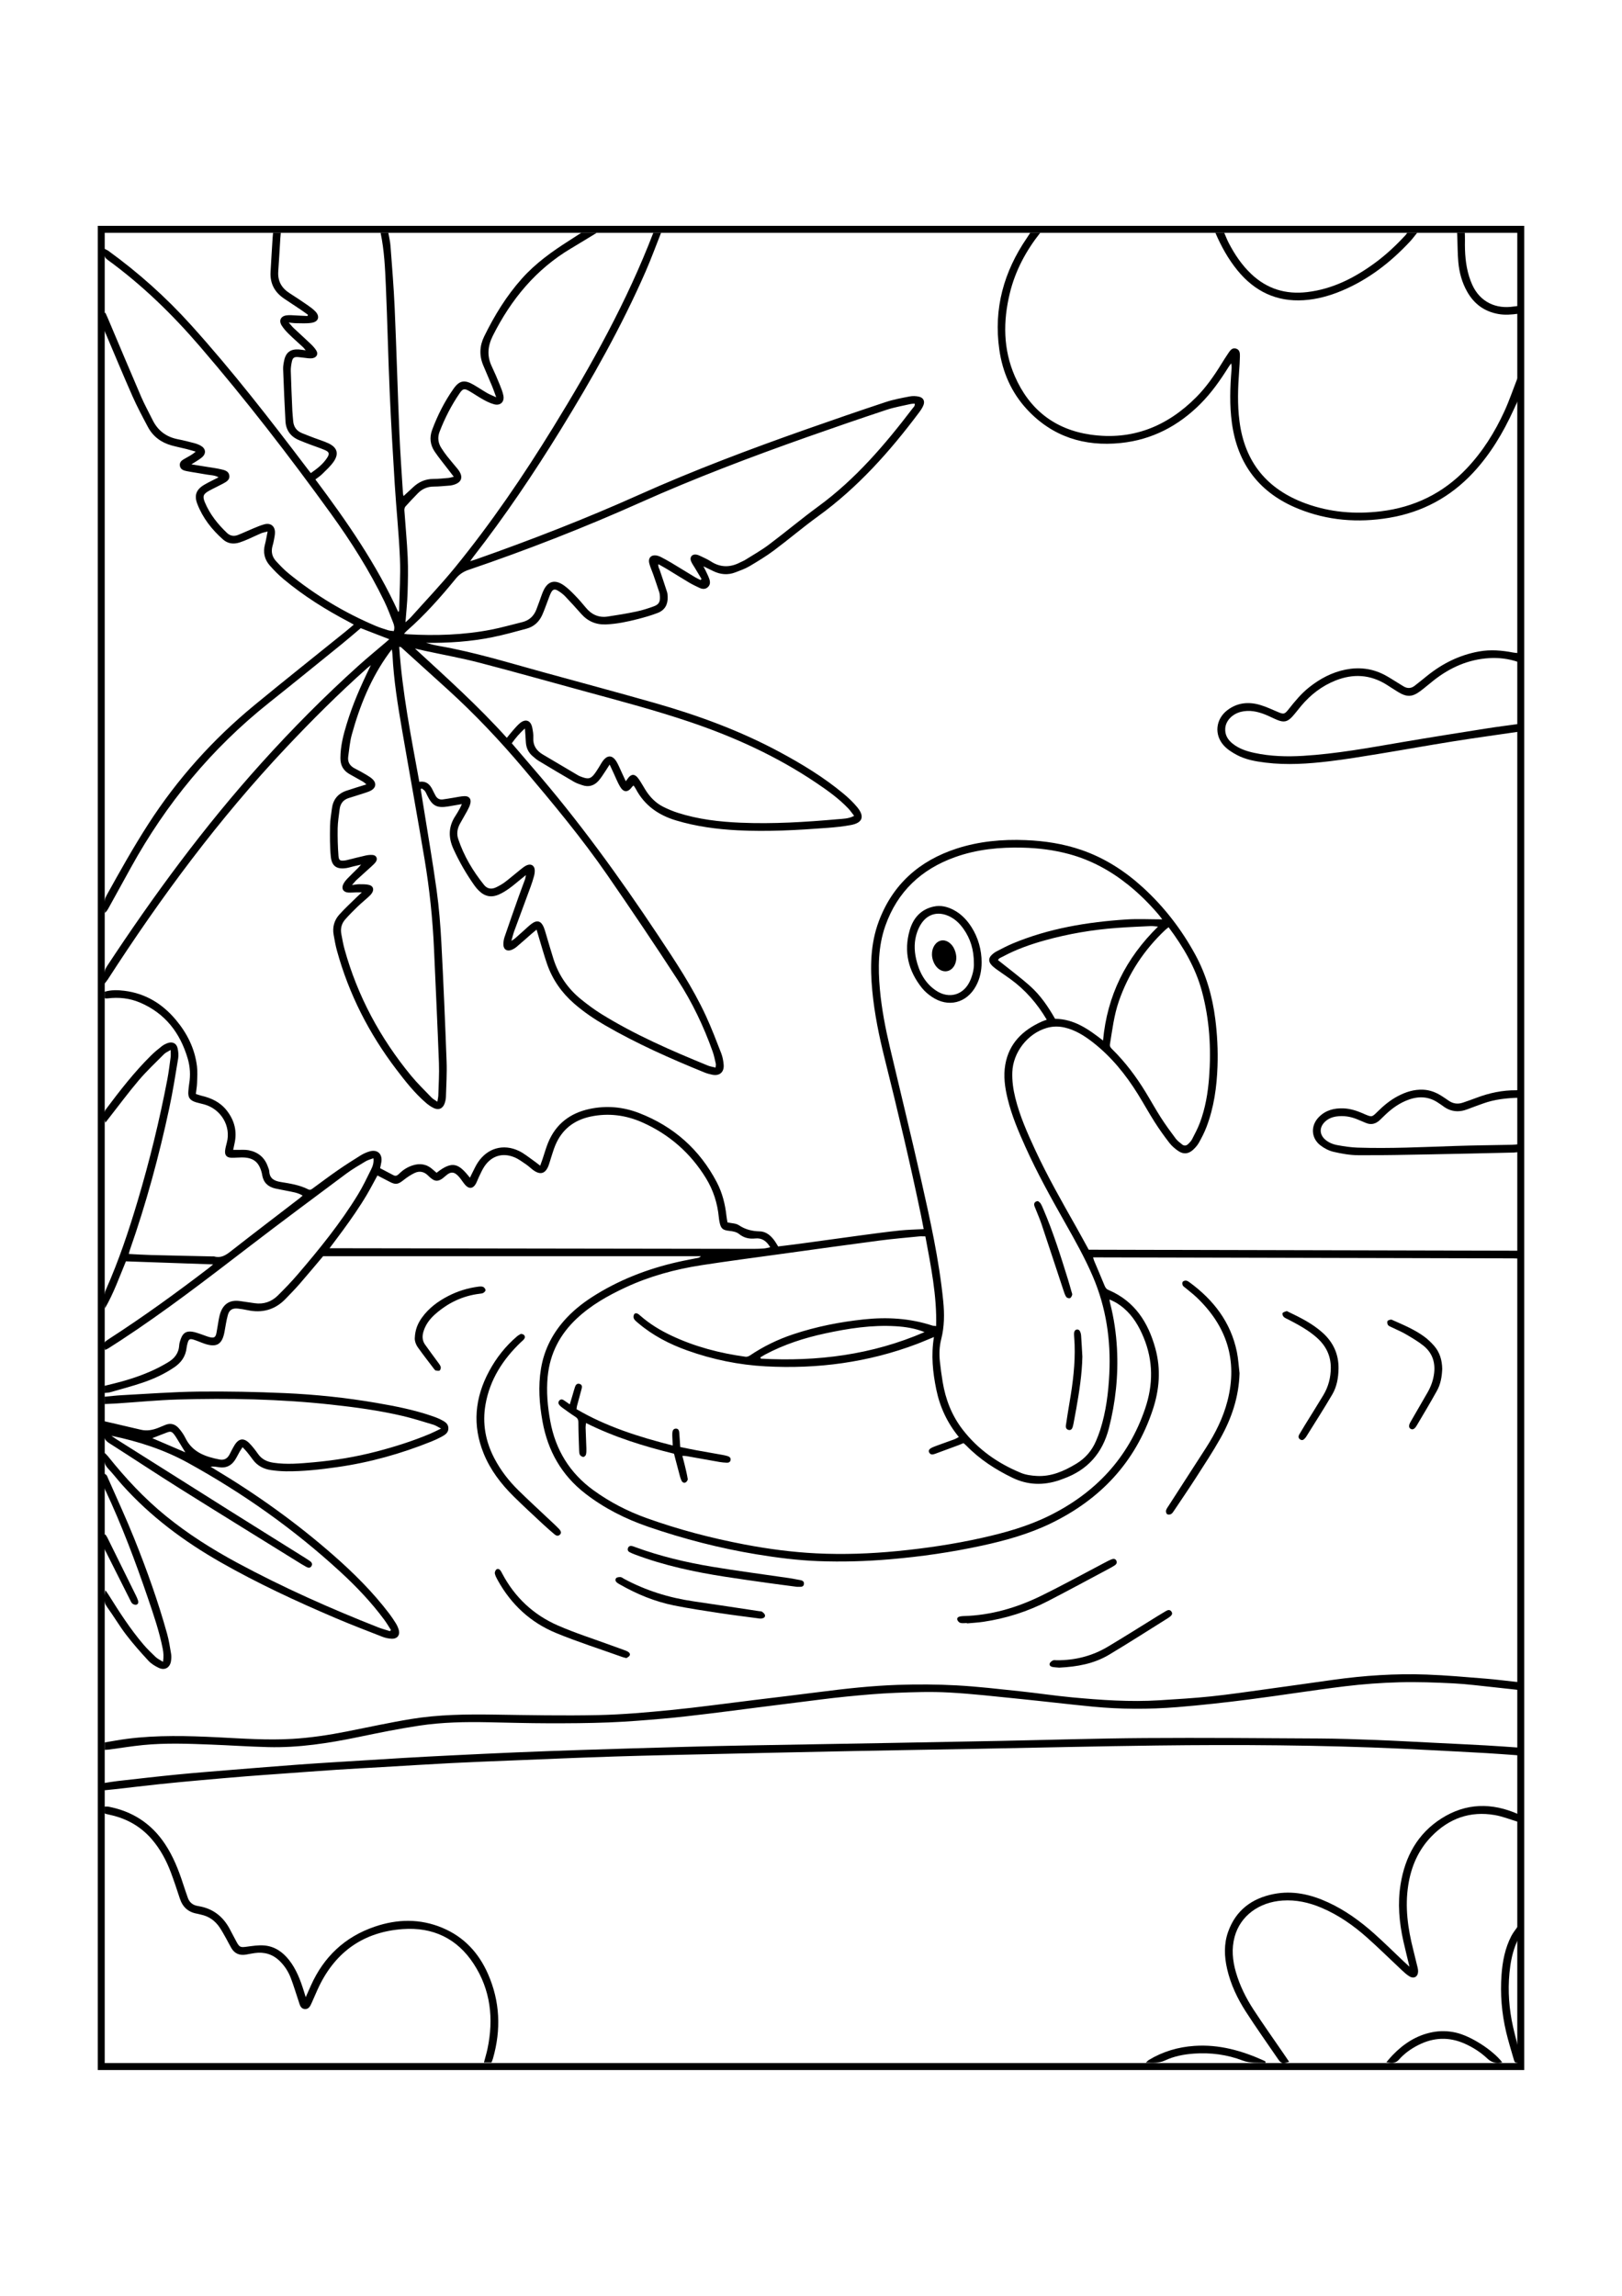 <?xml version="1.0" encoding="utf-8"?>
<!-- Generator: Adobe Illustrator 27.5.0, SVG Export Plug-In . SVG Version: 6.00 Build 0)  -->
<svg xmlns="http://www.w3.org/2000/svg" xmlns:xlink="http://www.w3.org/1999/xlink" viewBox="0 0 612 792" width="595" height="842" preserveAspectRatio="xMidYMid meet" data-scaled="true">
<g>
	<g>
		<path d="M40.531,60.929c12.981,9.43,24.407,20.531,34.854,32.675c17.465,20.302,33.821,41.474,49.498,63.176
			c7.558,10.462,14.454,21.345,20.099,32.974c1.274,2.623,2.286,5.375,3.36,8.092c0.377,0.953,0.637,1.972,0.223,3.194
			c-0.711-0.1-1.408-0.108-2.046-0.306c-1.591-0.494-3.193-0.985-4.725-1.634c-11.94-5.055-22.939-11.691-32.981-19.889
			c-1.665-1.359-3.156-2.948-4.623-4.527c-1.531-1.648-1.991-3.625-1.35-5.824c0.195-0.668,0.368-1.346,0.488-2.03
			c0.18-1.027,0.443-2.066,0.423-3.096c-0.046-2.331-1.651-3.576-3.926-2.996c-1.469,0.375-2.88,1.001-4.29,1.581
			c-1.928,0.793-3.811,1.697-5.751,2.46c-1.467,0.577-2.912,0.387-4.086-0.726c-3.52-3.337-6.517-7.081-8.397-11.592
			c-0.97-2.326-0.596-3.161,1.666-4.401c1.708-0.936,3.49-1.737,5.203-2.664c1.231-0.666,2.608-1.413,2.352-3.09
			c-0.255-1.668-1.819-2.003-3.162-2.313c-1.759-0.405-3.559-0.634-5.343-0.927c-1.844-0.303-3.69-0.594-5.797-0.932
			c1.55-1.012,2.863-1.693,3.961-2.626c1.72-1.459,1.497-3.32-0.456-4.423c-0.776-0.439-1.65-0.749-2.516-0.977
			c-2.016-0.531-4.041-1.043-6.085-1.442c-4.414-0.86-7.597-3.271-9.571-7.31c-1.407-2.877-2.982-5.68-4.248-8.616
			c-4.244-9.844-8.382-19.734-12.563-29.605c-0.308-0.727-0.642-1.442-0.964-2.163c-0.146,0.039-0.292,0.078-0.438,0.118
			c0,2.128-0.006,4.257,0.01,6.385c0.001,0.192,0.142,0.385,0.223,0.576c3.461,8.135,6.842,16.305,10.417,24.39
			c1.743,3.942,3.784,7.759,5.807,11.57c1.93,3.636,5.026,5.908,8.971,6.997c1.875,0.517,3.789,0.893,5.676,1.367
			c1.145,0.288,2.274,0.642,3.41,0.966c-1.286,1.12-2.581,1.764-3.836,2.479c-1.084,0.618-2.343,1.209-2.164,2.759
			c0.18,1.55,1.499,1.909,2.736,2.145c2.457,0.469,4.942,0.794,7.4,1.26c1.42,0.269,2.948,0.175,4.481,1.041
			c-1.965,1.014-3.734,1.826-5.403,2.809c-3.027,1.783-3.876,3.972-2.612,7.241c2.05,5.302,5.477,9.673,9.708,13.41
			c1.82,1.607,4.007,1.843,6.281,1.103c1.121-0.365,2.218-0.816,3.3-1.287c1.594-0.695,3.152-1.473,4.753-2.152
			c0.657-0.278,1.385-0.388,2.478-0.681c-0.384,1.893-0.613,3.385-0.997,4.837c-0.795,3.007-0.186,5.717,1.827,8.003
			c1.605,1.824,3.336,3.57,5.198,5.127c7.567,6.328,15.888,11.525,24.606,16.108c0.588,0.309,1.162,0.648,1.882,1.051
			c-1.141,0.96-2.084,1.782-3.057,2.567c-11.496,9.278-23.074,18.458-34.478,27.849c-15.66,12.896-29.063,27.841-40.062,44.918
			c-5.625,8.733-10.687,17.79-15.721,26.868c-1.219,2.197-0.797,4.314-0.586,6.563c0.597-0.558,1.001-1.168,1.354-1.807
			c2.832-5.12,5.653-10.246,8.479-15.369c13.288-24.094,30.477-44.91,52.04-62.073c9.215-7.335,18.352-14.767,27.506-22.179
			c2.431-1.968,4.793-4.024,7.141-6c3.615,1.398,7.127,2.757,10.778,4.169c-0.486,0.43-0.84,0.755-1.206,1.067
			c-3.496,2.989-7.062,5.901-10.478,8.978c-12.857,11.58-25.025,23.861-36.605,36.71c-21.557,23.92-40.572,49.782-58.269,76.646
			c-1.33,2.019-1.058,3.983-0.864,6.531c0.584-0.763,0.93-1.155,1.21-1.59c20.028-31.038,41.958-60.616,67.346-87.526
			c9.714-10.296,19.722-20.299,30.3-29.717c0.517-0.46,1.072-0.879,1.609-1.318c-4.202,8.657-6.811,14.727-9.098,22.136
			c-1.295,4.197-2.377,8.439-2.393,12.891c-0.009,2.698,1.054,4.708,3.383,6.041c1.692,0.968,3.41,1.889,5.098,2.863
			c0.433,0.25,0.797,0.621,1.342,1.055c-2.734,0.859-5.203,1.578-7.632,2.411c-3.21,1.102-4.998,3.409-5.406,6.772
			c-0.26,2.144-0.664,4.289-0.691,6.437c-0.049,3.891-0.105,7.81,0.292,11.672c0.376,3.654,2.352,4.847,5.998,4.246
			c0.888-0.147,1.753-0.433,2.632-0.644c0.799-0.192,1.601-0.368,2.792-0.641c-0.573,0.635-0.865,0.989-1.188,1.311
			c-1.332,1.329-2.7,2.623-3.999,3.983c-0.572,0.599-1.111,1.273-1.488,2.005c-0.875,1.699-0.083,3.11,1.812,3.241
			c1.037,0.072,2.088-0.05,3.133-0.073c0.567-0.013,1.135-0.002,2.012-0.002c-0.805,0.751-1.37,1.251-1.905,1.781
			c-2.227,2.203-4.552,4.319-6.634,6.652c-1.895,2.122-2.604,4.747-2.096,7.598c0.354,1.985,0.703,3.981,1.235,5.922
			c4.515,16.464,12.155,31.377,22.482,44.934c3.38,4.437,6.832,8.824,11.079,12.49c0.887,0.766,1.876,1.471,2.926,1.979
			c1.89,0.914,3.478,0.213,4.154-1.748c0.269-0.781,0.459-1.626,0.484-2.448c0.132-4.456,0.416-8.921,0.252-13.368
			c-0.551-14.905-1.18-29.808-1.967-44.702c-0.352-6.674-0.885-13.361-1.803-19.977c-1.522-10.963-3.422-21.874-5.163-32.807
			c-0.279-1.751-0.561-3.503-0.841-5.254c0.135-0.08,0.271-0.16,0.406-0.24c0.395,0.309,0.872,0.556,1.165,0.942
			c0.373,0.492,0.607,1.092,0.881,1.655c1.955,4.006,3.652,4.898,7.987,4.176c1.629-0.271,3.255-0.557,5.099-0.874
			c-0.326,0.694-0.529,1.201-0.794,1.674c-0.51,0.911-1.012,1.832-1.593,2.699c-2.691,4.015-2.789,8.157-0.818,12.499
			c2.226,4.903,4.904,9.535,8.016,13.92c0.442,0.622,0.951,1.206,1.488,1.749c2.301,2.333,4.811,2.861,7.808,1.504
			c1.322-0.599,2.581-1.385,3.763-2.233c1.525-1.096,2.944-2.341,4.409-3.52c0.526-0.423,1.054-0.842,1.899-1.516
			c-0.169,0.81-0.205,1.215-0.339,1.585c-0.807,2.224-1.663,4.431-2.453,6.661c-1.789,5.049-3.576,10.099-5.299,15.171
			c-0.307,0.904-0.435,1.916-0.413,2.873c0.039,1.691,1.256,2.535,2.859,1.997c0.772-0.259,1.523-0.718,2.152-1.244
			c1.923-1.609,3.779-3.297,5.668-4.947c0.541-0.473,1.107-0.918,1.842-1.524c0.393,1.338,0.678,2.337,0.98,3.33
			c0.974,3.195,1.863,6.42,2.952,9.576c2.045,5.925,5.527,10.899,10.257,15.013c3.591,3.123,7.508,5.781,11.613,8.159
			c12.012,6.958,24.668,12.566,37.503,17.79c0.959,0.391,1.979,0.669,2.996,0.875c2.737,0.554,4.525-0.991,4.28-3.798
			c-0.126-1.444-0.387-2.931-0.909-4.274c-1.839-4.733-3.649-9.49-5.774-14.097c-5.006-10.854-11.632-20.757-18.232-30.684
			c-14.561-21.898-29.958-43.161-47.2-63.048c-2.599-2.997-5.164-6.024-7.828-9.136c1.405-1.912,2.841-3.727,4.958-5.576
			c0.137,1.983,0.269,3.497,0.34,5.015c0.102,2.208,0.928,4.053,2.635,5.475c0.695,0.579,1.369,1.207,2.138,1.671
			c4.471,2.692,8.953,5.367,13.467,7.986c0.95,0.551,2.039,0.878,3.087,1.245c2.376,0.831,4.445,0.172,6.066-1.619
			c1.064-1.176,1.873-2.585,2.78-3.902c0.448-0.65,0.857-1.326,1.458-2.261c0.626,1.355,1.087,2.361,1.555,3.363
			c0.766,1.639,1.422,3.342,2.332,4.897c1.392,2.38,2.993,2.354,4.633,0.078c0.106-0.148,0.286-0.242,0.518-0.432
			c0.305,0.467,0.599,0.844,0.818,1.261c3.282,6.238,8.55,9.912,15.179,11.903c7.584,2.278,15.369,3.322,23.235,3.726
			c11.296,0.58,22.574-0.055,33.837-0.909c2.98-0.226,5.972-0.527,8.906-1.074c4.43-0.825,5.291-3.228,2.396-6.732
			c-1.543-1.867-3.337-3.567-5.203-5.119c-7.422-6.174-15.635-11.161-24.115-15.721c-14.898-8.011-30.687-13.794-46.904-18.424
			c-14.169-4.046-28.41-7.841-42.617-11.755c-12.932-3.562-25.766-7.515-39.015-9.816c-0.821-0.143-1.637-0.325-2.447-0.52
			c-0.793-0.19-1.576-0.419-2.363-0.631c8.428,0.063,16.763-0.462,24.983-2.13c4.353-0.883,8.648-2.073,12.94-3.236
			c2.781-0.754,4.754-2.597,5.915-5.218c0.788-1.778,1.413-3.629,2.117-5.445c0.377-0.973,0.699-1.975,1.169-2.901
			c0.63-1.241,1.352-1.5,2.541-0.799c1.009,0.594,1.983,1.323,2.793,2.164c2.078,2.157,4.077,4.392,6.068,6.631
			c2.527,2.841,5.619,4.144,9.458,3.969c4.066-0.185,8.002-1.014,11.908-2.021c2.552-0.658,5.107-1.381,7.557-2.341
			c2.608-1.022,3.798-3.154,3.683-5.967c-0.026-0.624-0.028-1.277-0.215-1.86c-0.889-2.779-1.839-5.538-2.766-8.305
			c-0.223-0.665-0.696-1.281-0.518-2.226c1.237,0.701,2.338,1.29,3.404,1.936c2.74,1.66,5.448,3.374,8.205,5.006
			c1.253,0.742,2.577,1.372,3.897,1.991c1.068,0.501,2.189,0.602,3.137-0.244c1.033-0.922,0.945-2.123,0.518-3.286
			c-0.358-0.976-0.834-1.909-1.273-2.854c-0.218-0.47-0.47-0.924-0.896-1.752c1.514,0.737,2.62,1.277,3.728,1.815
			c2.699,1.311,5.479,1.561,8.298,0.486c1.816-0.692,3.684-1.345,5.346-2.325c3.175-1.871,6.342-3.8,9.293-6
			c5.585-4.164,10.891-8.708,16.533-12.789c15.031-10.871,27.174-24.514,38.207-39.252c0.622-0.83,1.221-1.721,1.606-2.675
			c0.623-1.543,0-2.852-1.623-3.234c-1.119-0.263-2.376-0.325-3.5-0.107c-3.067,0.594-6.171,1.158-9.127,2.138
			c-9.963,3.304-19.89,6.722-29.791,10.209c-21.388,7.533-42.605,15.511-63.311,24.788c-20.132,9.02-40.672,17.005-61.475,24.329
			c-0.606,0.213-1.226,0.387-2.177,0.685c0.566-0.791,0.874-1.253,1.215-1.69c11.92-15.3,22.735-31.356,32.905-47.861
			c11.887-19.291,23.015-38.988,32.098-59.778c2.087-4.777,3.874-9.686,5.798-14.534c-0.976,0-1.952,0-2.928,0
			c-9.897,25.792-23.264,49.795-37.7,73.253c-11.331,18.413-23.477,36.262-37.15,53.02c-5.236,6.417-10.972,12.426-16.497,18.607
			c-0.586,0.656-1.279,1.216-2.159,2.042c0.293-3.903,0.676-7.408,0.789-10.922c0.145-4.523,0.251-9.062,0.052-13.579
			c-0.261-5.913-0.849-11.811-1.255-17.718c-0.034-0.489,0.106-1.13,0.415-1.478c1.478-1.667,3.036-3.263,4.577-4.872
			c1.672-1.745,3.682-2.631,6.142-2.628c1.876,0.002,3.752-0.222,5.628-0.347c0.209-0.014,0.419-0.018,0.625-0.051
			c3.775-0.606,5.55-2.785,2.642-6.329c-1.282-1.562-2.608-3.088-3.863-4.671c-0.777-0.98-1.49-2.016-2.172-3.066
			c-1.258-1.934-1.55-4.027-0.72-6.189c1.979-5.153,4.481-10.048,7.611-14.598c1.205-1.752,1.794-1.818,3.652-0.741
			c1.807,1.047,3.527,2.247,5.356,3.25c1.273,0.698,2.621,1.344,4.015,1.712c2.294,0.605,3.904-0.918,3.456-3.256
			c-0.273-1.42-0.829-2.801-1.38-4.15c-0.947-2.32-1.929-4.629-3.004-6.891c-1.881-3.957-1.553-7.679,0.413-11.592
			c6.883-13.697,16.257-25.091,29.587-32.978c3.223-1.907,6.407-3.883,9.608-5.827c-1.952,0-3.904,0-5.856,0
			c-1.509,0.975-3.011,1.961-4.528,2.924c-6.49,4.119-12.713,8.573-17.868,14.348c-5.844,6.547-10.377,13.952-14.221,21.808
			c-1.757,3.591-1.912,7.218-0.36,10.906c1.133,2.694,2.303,5.373,3.423,8.073c0.47,1.133,0.853,2.303,1.467,3.979
			c-1.452-0.669-2.465-1.047-3.39-1.58c-1.748-1.008-3.422-2.146-5.17-3.155c-3.37-1.945-5.314-1.636-7.522,1.496
			c-3.382,4.799-6.031,10.011-8.079,15.516c-1.068,2.872-0.759,5.679,0.933,8.193c1.551,2.304,3.342,4.447,5.03,6.659
			c0.665,0.871,1.337,1.736,2.195,2.85c-0.9,0.205-1.481,0.409-2.076,0.459c-1.874,0.159-3.752,0.354-5.629,0.362
			c-3.029,0.014-5.542,1.137-7.703,3.192c-1.149,1.093-2.329,2.153-3.542,3.271c-0.065-0.29-0.205-0.67-0.229-1.056
			c-0.462-7.51-1.026-15.017-1.338-22.534c-0.657-15.804-1.103-31.618-1.79-47.421c-0.339-7.792-0.993-15.571-1.571-23.351
			c-0.123-1.658-0.536-3.293-0.816-4.939c-0.976,0-1.952,0-2.928,0c1.413,6.642,1.7,13.407,1.994,20.149
			c0.58,13.299,0.863,26.612,1.442,39.911c0.507,11.626,1.186,23.245,1.912,34.86c0.582,9.318,1.569,18.615,1.958,27.939
			c0.27,6.462-0.169,12.953-0.298,19.431c-0.005,0.247-0.092,0.492-0.318,0.777c-8.221-18.064-19.434-34.199-31.283-50.029
			c0.932-0.73,1.819-1.299,2.55-2.025c1.477-1.466,3.061-2.882,4.255-4.564c2.186-3.078,1.468-5.499-1.948-7.073
			c-1.699-0.783-3.508-1.323-5.261-1.989c-1.559-0.593-3.119-1.184-4.661-1.819c-2.067-0.851-3.17-2.413-3.325-4.651
			c-0.087-1.251-0.254-2.498-0.309-3.75c-0.22-5.012-0.442-10.024-0.585-15.038c-0.033-1.169,0.156-2.366,0.398-3.517
			c0.308-1.466,0.868-1.849,2.364-1.734c1.317,0.101,2.624,0.335,3.94,0.458c0.547,0.051,1.125,0.048,1.657-0.071
			c1.45-0.325,2.055-1.573,1.272-2.852c-0.572-0.934-1.354-1.768-2.152-2.532c-2.114-2.024-4.299-3.974-6.432-5.979
			c-0.535-0.503-0.983-1.098-1.822-2.049c1.261,0.117,1.989,0.243,2.717,0.241c2.01-0.005,4.063,0.18,6.02-0.161
			c2.535-0.443,3.088-2.406,1.325-4.255c-0.903-0.947-2.001-1.729-3.085-2.479c-2.175-1.507-4.378-2.978-6.612-4.395
			c-3.031-1.923-4.576-4.569-4.323-8.217c0.289-4.168,0.52-8.34,0.782-12.509c0.044-0.695,0.119-1.387,0.179-2.08
			c-0.976,0-1.952,0-2.928,0c-0.053,0.625-0.118,1.25-0.157,1.876c-0.265,4.309-0.549,8.617-0.78,12.928
			c-0.234,4.356,1.585,7.68,5.195,10.069c2.207,1.461,4.411,2.927,6.608,4.404c0.78,0.524,1.535,1.087,2.302,1.632
			c-0.053,0.16-0.107,0.321-0.16,0.481c-1.418-0.073-2.836-0.164-4.255-0.215c-1.25-0.045-2.528-0.216-3.746-0.026
			c-2.147,0.335-2.894,2.01-1.722,3.849c0.741,1.162,1.692,2.217,2.679,3.187c1.739,1.709,3.583,3.31,5.37,4.972
			c0.306,0.285,0.542,0.645,0.979,1.175c-1.07-0.141-1.819-0.284-2.574-0.333c-3.129-0.202-4.895,1.1-5.537,4.145
			c-0.229,1.085-0.437,2.212-0.396,3.309c0.246,6.544,0.521,13.087,0.884,19.625c0.186,3.356,1.912,5.763,5.028,7.094
			c1.47,0.628,2.967,1.192,4.462,1.76c1.755,0.666,3.55,1.234,5.273,1.973c1.798,0.771,1.969,1.422,0.917,3.026
			c-1.549,2.363-3.734,4.048-6.115,5.711c-0.487-0.622-0.917-1.156-1.332-1.703c-14.064-18.553-28.322-36.951-43.943-54.241
			c-9.378-10.38-19.749-19.662-31.076-27.871c-0.409-0.296-0.898-0.482-1.528-0.814C39.284,58.516,38.976,59.799,40.531,60.929z
			 M180.889,212.96c13.518,3.512,26.958,7.325,40.437,10.989c13.01,3.537,26.042,7,38.827,11.309
			c16.889,5.692,32.99,13.024,47.81,23.011c4.279,2.883,8.48,5.877,12.065,9.628c0.79,0.827,1.434,1.794,2.253,2.832
			c-2.136,1.13-4.195,1.094-6.145,1.266c-12.219,1.083-24.462,1.841-36.734,1.318c-8.007-0.341-15.956-1.267-23.636-3.726
			c-1.845-0.591-3.655-1.35-5.393-2.208c-2.947-1.456-5.168-3.743-6.887-6.528c-0.804-1.304-1.546-2.65-2.412-3.911
			c-1.547-2.252-2.947-2.208-4.461,0.064c-0.112,0.169-0.244,0.324-0.503,0.666c-0.599-1.3-1.14-2.489-1.693-3.671
			c-0.56-1.197-1.051-2.435-1.715-3.572c-1.583-2.71-3.532-2.798-5.333-0.281c-0.525,0.734-0.937,1.548-1.426,2.309
			c-0.564,0.878-1.1,1.783-1.749,2.596c-1.29,1.619-2.197,1.851-4.21,1.174c-0.656-0.221-1.324-0.456-1.917-0.803
			c-4.441-2.602-8.869-5.227-13.292-7.859c-2.403-1.429-3.731-3.426-3.555-6.359c0.074-1.234-0.154-2.508-0.396-3.734
			c-0.549-2.782-2.553-3.492-4.702-1.663c-0.896,0.763-1.674,1.673-2.459,2.556c-0.78,0.878-1.503,1.807-2.436,2.938
			c-10.832-12.034-22.777-22.75-34.656-33.684c1.25,0.287,2.497,0.588,3.75,0.859C167.179,209.96,174.102,211.197,180.889,212.96z
			 M153.43,200.99c6.842-5.989,12.85-12.768,18.586-19.79c1.299-1.591,2.855-2.61,4.724-3.246
			c22.008-7.483,43.639-15.93,64.86-25.414c20.655-9.23,41.792-17.226,63.109-24.76c9.897-3.498,19.827-6.904,29.788-10.212
			c2.955-0.981,6.065-1.496,9.11-2.202c0.463-0.107,0.955-0.092,1.5-0.139c0.214,0.889-0.422,1.344-0.801,1.841
			c-10.425,13.673-21.524,26.678-35.536,36.926c-6.352,4.646-12.384,9.727-18.68,14.452c-2.83,2.124-5.947,3.867-8.95,5.757
			c-0.585,0.368-1.254,0.601-1.87,0.923c-3.762,1.96-7.43,1.987-11.065-0.38c-1.16-0.756-2.452-1.314-3.703-1.923
			c-0.559-0.272-1.15-0.541-1.755-0.641c-1.587-0.263-2.602,0.908-2.038,2.417c0.336,0.898,0.938,1.698,1.435,2.533
			c0.842,1.415,1.695,2.822,2.544,4.233c-0.115,0.136-0.23,0.272-0.345,0.408c-0.635-0.315-1.297-0.588-1.902-0.953
			c-3.041-1.833-6.06-3.704-9.104-5.531c-1.252-0.752-2.541-1.446-3.833-2.128c-0.487-0.258-1.016-0.477-1.552-0.596
			c-2.156-0.479-3.496,0.778-2.973,2.906c0.346,1.41,0.992,2.745,1.471,4.125c0.776,2.231,1.542,4.466,2.275,6.711
			c0.17,0.522,0.236,1.092,0.267,1.644c0.118,2.047-0.381,3.036-2.293,3.74c-2.147,0.791-4.349,1.493-6.585,1.964
			c-3.599,0.757-7.235,1.362-10.875,1.9c-3.394,0.501-6.106-0.794-8.26-3.442c-1.318-1.62-2.706-3.193-4.166-4.687
			c-1.261-1.29-2.564-2.586-4.03-3.62c-3.457-2.437-6.167-1.631-7.848,2.218c-0.556,1.272-0.971,2.606-1.453,3.911
			c-0.361,0.979-0.715,1.96-1.091,2.934c-0.971,2.514-2.721,4.149-5.375,4.791c-3.85,0.931-7.664,2.043-11.546,2.804
			c-10.522,2.062-21.16,2.375-31.839,1.766c-0.254-0.014-0.506-0.074-1.191-0.179C152.969,201.481,153.178,201.211,153.43,200.99z
			 M151.33,207.126c5.895,5.325,11.787,10.655,17.666,15.998c10.179,9.249,19.601,19.221,28.478,29.722
			c11.026,13.043,21.967,26.161,31.68,40.222c9.027,13.067,17.908,26.241,26.553,39.563c5.468,8.424,9.798,17.493,13.175,26.979
			c0.534,1.499,0.841,3.082,1.201,4.638c0.086,0.37-0.037,0.789-0.082,1.438c-1.071-0.27-2.031-0.395-2.896-0.749
			c-13.853-5.671-27.581-11.613-40.334-19.542c-2.595-1.613-5.06-3.465-7.445-5.381c-5.014-4.03-8.538-9.142-10.495-15.286
			c-1.013-3.181-1.92-6.397-2.882-9.595c-0.24-0.798-0.457-1.61-0.779-2.376c-1.006-2.396-2.507-2.849-4.571-1.33
			c-1.006,0.741-1.902,1.631-2.84,2.464c-1.147,1.018-2.278,2.053-3.431,3.063c-0.293,0.257-0.644,0.449-1.382,0.953
			c0.434-1.511,0.672-2.583,1.046-3.605c2.057-5.622,4.157-11.227,6.218-16.847c0.479-1.305,0.907-2.633,1.271-3.975
			c0.197-0.729,0.315-1.513,0.284-2.265c-0.07-1.68-1.332-2.52-2.904-1.882c-0.82,0.333-1.557,0.917-2.262,1.476
			c-2.018,1.603-3.962,3.302-6.012,4.862c-1.043,0.793-2.212,1.451-3.396,2.019c-1.676,0.804-3.312,0.641-4.53-0.873
			c-4.222-5.244-7.639-10.957-9.776-17.375c-0.651-1.955-0.339-3.872,0.617-5.661c0.886-1.658,1.891-3.251,2.775-4.91
			c0.486-0.914,0.98-1.87,1.204-2.867c0.378-1.681-0.499-2.761-2.224-2.706c-1.378,0.043-2.747,0.379-4.119,0.594
			c-1.372,0.214-2.738,0.477-4.116,0.647c-1.241,0.153-2.153-0.405-2.731-1.508c-0.323-0.617-0.665-1.225-0.957-1.857
			c-0.975-2.109-2.303-3.692-5.126-3.277c-3.087-16.934-6.432-33.705-7.583-50.938C150.98,207.038,151.211,207.02,151.33,207.126z
			 M151.716,238.406c2.799,16.26,5.769,32.49,8.488,48.763c1.872,11.204,3.053,22.499,3.555,33.856
			c0.634,14.341,1.32,28.68,1.859,43.024c0.151,4.03-0.123,8.076-0.234,12.114c-0.018,0.671-0.198,1.338-0.366,2.408
			c-0.927-0.659-1.667-1.032-2.209-1.596c-2.605-2.707-5.318-5.334-7.7-8.23c-11.652-14.163-20.197-29.991-25.109-47.709
			c-0.519-1.873-0.846-3.801-1.212-5.713c-0.389-2.036,0.07-3.925,1.422-5.472c1.463-1.675,3.042-3.254,4.64-4.804
			c1.299-1.26,2.713-2.402,4.051-3.623c0.511-0.466,1.03-0.956,1.412-1.525c0.913-1.358,0.527-2.704-1.031-3.106
			c-1.182-0.305-2.468-0.252-3.709-0.269c-0.74-0.01-1.481,0.155-2.764,0.305c0.825-0.92,1.274-1.509,1.811-2.003
			c1.845-1.699,3.733-3.352,5.579-5.049c0.61-0.561,1.26-1.134,1.688-1.827c0.685-1.111,0.08-2.33-1.219-2.456
			c-0.883-0.086-1.817,0.009-2.689,0.2c-2.24,0.491-4.457,1.082-6.684,1.627c-0.404,0.099-0.81,0.206-1.222,0.25
			c-1.74,0.186-2.233-0.002-2.365-1.768c-0.259-3.462-0.359-6.947-0.299-10.418c0.041-2.357,0.454-4.71,0.723-7.062
			c0.245-2.133,1.32-3.629,3.419-4.295c2.051-0.651,4.112-1.276,6.155-1.951c0.854-0.282,1.738-0.561,2.496-1.025
			c1.648-1.007,1.855-2.654,0.491-4.033c-0.673-0.681-1.525-1.209-2.357-1.703c-1.435-0.853-2.893-1.674-4.387-2.42
			c-1.906-0.951-2.865-2.406-2.558-4.543c0.394-2.75,0.607-5.559,1.339-8.22c3.029-11.008,7.273-21.491,14.054-30.8
			c0.24-0.33,0.49-0.653,1.059-1.411c0.126,0.968,0.22,1.434,0.242,1.903C148.537,219.447,150.085,228.935,151.716,238.406z"/>
		<path d="M413.414,434.397c-0.896-0.002-1.793,0-2.628,0c-1.601-2.912-3.083-5.671-4.623-8.398
			c-5.414-9.584-10.873-19.144-15.517-29.137c-2.995-6.444-5.891-12.932-7.591-19.874c-0.766-3.127-1.211-6.29-1.102-9.52
			c0.253-7.509,5.758-14.627,12.982-16.731c2.25-0.655,4.523-0.686,6.812-0.146c4.032,0.951,7.435,3.103,10.638,5.601
			c6.904,5.384,12.327,12.077,16.925,19.467c2.171,3.49,4.147,7.103,6.355,10.568c1.72,2.698,3.581,5.316,5.541,7.844
			c0.921,1.189,2.125,2.225,3.374,3.077c1.943,1.326,3.796,1.153,5.541-0.416c0.868-0.781,1.678-1.71,2.246-2.722
			c1.052-1.877,2.047-3.81,2.817-5.815c2.856-7.434,3.936-15.215,4.201-23.126c0.198-5.931-0.098-11.845-0.85-17.734
			c-1.087-8.507-3.392-16.634-7.514-24.2c-5.214-9.571-11.776-18.094-19.836-25.438c-6.82-6.214-14.459-11.121-23.227-14.127
			c-6.767-2.32-13.757-3.39-20.901-3.682c-8.919-0.365-17.697,0.439-26.193,3.21c-13.992,4.563-24.059,13.473-29.284,27.412
			c-3.181,8.486-3.298,17.327-2.458,26.209c0.815,8.618,2.557,17.083,4.651,25.467c4.928,19.73,9.641,39.508,13.773,59.421
			c0.345,1.664,0.649,3.337,0.972,5.011c-3.157,0.172-6.086,0.212-8.987,0.518c-4.844,0.512-9.674,1.164-14.503,1.811
			c-7.796,1.046-15.584,2.145-23.378,3.203c-2.681,0.364-5.369,0.674-8.047,1.009c-0.43-0.696-0.772-1.297-1.158-1.868
			c-1.388-2.05-3.258-3.752-5.714-3.816c-2.94-0.076-5.482-0.675-7.947-2.326c-1.121-0.751-2.77-0.713-4.298-1.06
			c-0.122-0.749-0.293-1.563-0.382-2.386c-0.485-4.472-1.564-8.783-3.658-12.78c-6.479-12.366-16.295-21.049-29.284-26.081
			c-6.035-2.338-12.315-2.909-18.681-1.56c-7.379,1.564-12.773,5.675-15.68,12.745c-0.818,1.99-1.383,4.084-2.073,6.127
			c-0.262,0.775-0.549,1.541-0.906,2.539c-0.96-0.731-1.696-1.338-2.479-1.879c-1.827-1.262-3.558-2.74-5.54-3.688
			c-5.913-2.827-11.932-1.067-15.529,4.392c-0.838,1.271-1.45,2.692-2.156,4.049c-0.274,0.526-0.52,1.066-0.806,1.658
			c-4.21-5.271-6.492-6.651-12.581-1.859c-0.459-0.39-0.945-0.775-1.398-1.194c-2.273-2.1-4.879-2.508-7.76-1.553
			c-1.886,0.625-3.514,1.667-4.921,3.062c-0.623,0.618-1.259,1.111-2.205,0.604c-1.644-0.882-3.302-1.738-5.038-2.648
			c0.17-0.819,0.385-1.622,0.497-2.439c0.41-2.982-1.53-4.733-4.431-3.905c-1.191,0.34-2.366,0.872-3.42,1.525
			c-2.9,1.795-5.775,3.637-8.579,5.578c-3.15,2.181-6.212,4.488-9.309,6.745c-0.562,0.409-1.06,0.896-1.867,0.485
			c-3.277-1.672-6.865-2.203-10.436-2.79c-2.311-0.38-4.13-1.255-4.27-3.995c-0.031-0.606-0.328-1.204-0.533-1.795
			c-1.206-3.482-3.715-5.499-7.256-6.186c-1.281-0.249-2.638-0.111-3.96-0.141c-0.588-0.013-1.177-0.002-1.867-0.002
			c0.198-0.932,0.331-1.611,0.486-2.285c1.075-4.663,0.012-8.822-2.915-12.561c-2.447-3.126-5.786-4.691-9.542-5.569
			c-0.706-0.165-1.389-0.434-2.117-0.666c0.18-1.552,0.419-2.86,0.463-4.175c0.07-2.082,0.212-4.192-0.035-6.247
			c-0.808-6.699-3.729-12.502-8.035-17.614c-5.083-6.034-11.43-9.901-19.366-10.882c-2.491-0.308-4.982-0.379-7.44,0.36
			c0,0.871,0,1.655,0,2.333c0.241,0.133,0.3,0.193,0.36,0.193c0.275,0.003,0.552,0.011,0.824-0.023
			c4.163-0.51,8.244-0.068,12.089,1.553c9.527,4.018,15.215,11.422,18.076,21.155c0.913,3.106,1.09,6.304,0.551,9.524
			c-0.149,0.892-0.222,1.798-0.305,2.7c-0.224,2.444,0.539,3.563,2.959,4.284c0.998,0.297,2.024,0.501,3.028,0.78
			c6.337,1.756,10.186,8.206,8.514,14.443c-0.252,0.94-0.501,1.891-0.625,2.853c-0.24,1.85,0.563,2.791,2.42,2.828
			c1.252,0.025,2.507-0.113,3.761-0.121c4.461-0.03,6.648,1.704,7.688,6.061c0.048,0.203,0.074,0.411,0.109,0.618
			c0.48,2.809,2.213,4.414,4.914,5.038c1.489,0.344,3.003,0.58,4.499,0.897c1.951,0.414,3.968,0.629,5.855,1.782
			c-0.504,0.429-0.9,0.795-1.326,1.123c-8.616,6.628-17.27,13.207-25.827,19.91c-1.895,1.484-3.695,2.624-6.183,1.933
			c-0.26-0.072-0.555-0.018-0.834-0.024c-7.666-0.17-15.332-0.32-22.997-0.52c-2.767-0.072-5.532-0.26-8.436-0.403
			c0.169-0.634,0.262-1.101,0.417-1.546c6.135-17.5,10.987-35.361,14.864-53.484c1.324-6.19,2.316-12.453,3.345-18.701
			c0.208-1.266,0.072-2.658-0.22-3.919c-0.423-1.826-1.955-2.547-3.712-1.909c-0.775,0.282-1.557,0.659-2.2,1.165
			c-1.422,1.118-2.833,2.268-4.116,3.539c-6.307,6.248-11.742,13.234-17.048,20.324c-0.861,1.15-0.906,3.151-0.133,4.954
			c0.462-0.591,0.88-1.127,1.3-1.662c3.74-4.77,7.342-9.657,11.267-14.27c2.971-3.492,6.331-6.655,9.573-9.91
			c0.579-0.581,1.424-0.899,2.468-1.534c0,1.219,0.085,1.981-0.015,2.719c-0.382,2.829-0.724,5.669-1.261,8.47
			c-2.949,15.394-6.677,30.601-11.144,45.624c-3.394,11.416-7.172,22.704-12.013,33.601c-1.05,2.363-0.533,4.671-0.379,7.066
			c3.324-5.725,5.489-11.926,7.922-17.744c11.043,0.385,21.797,0.76,32.919,1.148c-0.799,0.663-1.299,1.109-1.83,1.514
			c-12.185,9.307-24.595,18.298-37.482,26.616c-2.113,1.364-2.185,1.569-1.454,4.141c0.441-0.216,0.885-0.385,1.279-0.634
			c1.59-1.005,3.17-2.025,4.744-3.055c16.63-10.89,32.356-23.015,48.114-35.105c12.161-9.33,24.466-18.474,36.757-27.633
			c2.338-1.743,4.889-3.209,7.393-4.716c0.844-0.508,1.85-0.748,2.952-1.176c0.22,1.778-0.306,3.09-0.904,4.301
			c-1.57,3.18-3.101,6.4-4.948,9.42c-6.599,10.795-14.551,20.59-22.768,30.169c-2.356,2.746-4.878,5.36-7.453,7.904
			c-2.411,2.381-5.378,3.398-8.795,2.887c-1.858-0.277-3.715-0.559-5.576-0.811c-3.629-0.492-6.087,0.995-7.291,4.445
			c-0.296,0.85-0.485,1.744-0.649,2.631c-0.304,1.643-0.508,3.305-0.838,4.942c-0.332,1.645-0.845,2.009-2.475,1.635
			c-1.143-0.263-2.226-0.782-3.35-1.14c-1.122-0.357-2.244-0.799-3.399-0.951c-2.188-0.288-3.404,0.508-4.186,2.597
			c-0.315,0.842-0.608,1.736-0.664,2.622c-0.191,3.039-1.891,4.996-4.374,6.441c-1.082,0.63-2.166,1.261-3.282,1.828
			c-4.542,2.311-9.323,4.002-14.224,5.361c-2.064,0.572-4.154,1.05-6.279,1.583c0,0.917,0,1.712,0,2.686
			c0.834-0.1,1.531-0.091,2.172-0.276c4.14-1.19,8.314-2.289,12.388-3.676c4.153-1.414,8.134-3.266,11.788-5.753
			c2.621-1.783,4.271-4.147,4.616-7.353c0.059-0.551,0.203-1.096,0.344-1.634c0.415-1.59,0.824-1.878,2.346-1.403
			c1.391,0.435,2.723,1.057,4.106,1.522c4.547,1.528,6.637,0.254,7.507-4.504c0.388-2.121,0.689-4.269,1.265-6.34
			c0.547-1.968,1.775-2.64,3.821-2.413c1.174,0.13,2.348,0.318,3.502,0.571c5.627,1.235,10.487-0.1,14.501-4.283
			c1.785-1.86,3.597-3.7,5.288-5.643c3.059-3.516,6.036-7.104,8.829-10.404c47.684,0,95.105,0,142.527,0
			c-0.373,0.42-0.755,0.567-1.15,0.647c-1.841,0.373-3.69,0.705-5.528,1.091c-11.535,2.418-22.476,6.384-32.572,12.538
			c-4.122,2.513-7.984,5.369-11.309,8.89c-5.151,5.456-8.537,11.805-9.769,19.272c-1.106,6.702-0.608,13.341,0.593,19.959
			c1.994,10.991,7.135,20.138,16.025,27.053c7.224,5.619,15.29,9.672,23.908,12.629c13.319,4.57,26.916,8.096,40.817,10.378
			c7.7,1.264,15.442,2.26,23.246,2.558c9.061,0.346,18.108,0.08,27.152-0.691c11.672-0.995,23.233-2.666,34.676-5.15
			c8.929-1.938,17.711-4.393,25.965-8.392c18.615-9.018,31.817-22.942,38.425-42.769c2.55-7.65,3.17-15.381,1.007-23.24
			c-2.694-9.79-7.728-17.708-17.426-21.924c-0.064-0.028-0.119-0.077-0.185-0.098c-0.885-0.279-1.267-0.957-1.601-1.777
			c-1.26-3.094-2.59-6.16-3.883-9.241c-0.151-0.36-0.234-0.75-0.399-1.291c0.995,0,1.826-0.002,2.655,0
			c51.936,0.123,103.871,0.246,155.807,0.371c0.627,0.001,1.253,0.037,1.88,0.056c0-0.976,0-1.952,0-2.928
			c-0.419-0.007-0.837-0.02-1.255-0.021C518.819,434.643,466.116,434.52,413.414,434.397z M416.188,355.491
			c-5.534-4.332-10.935-8.128-18.1-8.206c-2.57-4.521-5.51-8.869-9.43-12.355c-3.836-3.41-7.978-6.476-12.089-9.776
			c0.255-0.753,1.126-0.966,1.817-1.34c5.048-2.727,10.425-4.615,15.935-6.143c8.878-2.462,17.922-3.993,27.105-4.672
			c4.234-0.313,8.479-0.49,12.721-0.69c0.794-0.037,1.596,0.107,2.785,0.198C424.77,324.476,417.751,338.486,416.188,355.491z
			 M440.93,312.75c5.597,7.489,10.166,15.26,12.561,24.13c2.881,10.67,3.545,21.553,2.713,32.543
			c-0.444,5.856-1.413,11.624-3.496,17.138c-0.807,2.138-1.9,4.174-2.948,6.211c-0.341,0.663-0.914,1.227-1.456,1.759
			c-0.68,0.668-1.515,0.767-2.272,0.162c-0.866-0.692-1.79-1.38-2.445-2.253c-1.921-2.56-3.815-5.149-5.542-7.841
			c-2.03-3.164-3.843-6.467-5.805-9.676c-3.575-5.847-7.66-11.304-12.558-16.123c-0.557-0.548-1.03-1.037-0.878-1.964
			c0.892-5.424,1.528-10.883,3.341-16.131c3.625-10.495,9.551-19.455,17.624-27.031C440.068,313.394,440.413,313.159,440.93,312.75z
			 M127.304,433.836c-0.82-0.001-1.64,0-2.966,0c1.856-2.48,3.475-4.599,5.044-6.754c1.599-2.196,3.188-4.402,4.706-6.654
			c1.479-2.194,2.924-4.416,4.272-6.692c1.378-2.327,2.62-4.735,4.057-7.354c1.569,0.813,2.992,1.527,4.395,2.281
			c2.432,1.307,3.31,1.158,5.468-0.552c1.29-1.023,2.69-1.968,4.173-2.671c1.782-0.846,3.544-0.524,4.992,0.92
			c2.501,2.493,3.823,2.798,6.709,0.165c1.979-1.805,3.398-1.566,5.15,0.508c0.763,0.903,1.382,1.926,2.146,2.828
			c1.467,1.73,3.069,1.564,4.131-0.419c0.426-0.795,0.71-1.665,1.108-2.476c0.642-1.311,1.214-2.674,2.01-3.887
			c2.697-4.106,6.927-5.441,11.473-3.522c1.577,0.666,2.989,1.748,4.422,2.72c0.919,0.623,1.705,1.438,2.608,2.09
			c2.7,1.948,4.608,1.363,5.802-1.778c0.37-0.974,0.614-1.995,0.941-2.986c0.502-1.518,0.946-3.062,1.555-4.537
			c2.481-6.006,7.037-9.563,13.319-10.895c6.758-1.432,13.338-0.568,19.594,2.218c10.142,4.517,18.156,11.556,23.966,21.037
			c2.772,4.524,4.346,9.469,4.843,14.755c0.059,0.622,0.164,1.243,0.288,1.856c0.502,2.477,1.237,2.991,3.805,3.265
			c1.202,0.128,2.596,0.398,3.486,1.119c1.888,1.532,3.873,1.972,6.214,1.727c2.47-0.259,4.215,0.967,5.604,3.311
			c-0.899,0.184-1.605,0.402-2.324,0.458c-1.319,0.104-2.645,0.155-3.967,0.154C231.985,433.999,179.644,433.917,127.304,433.836z
			 M424.024,456.456c3.478,2.974,5.716,6.794,7.446,10.96c3.699,8.906,3.675,17.88,0.59,26.945
			c-6.34,18.63-18.775,31.795-36.246,40.417c-8.038,3.967-16.615,6.37-25.324,8.317c-10.541,2.356-21.212,3.937-31.955,4.982
			c-10.138,0.987-20.309,1.362-30.488,0.86c-9.122-0.45-18.171-1.651-27.137-3.358c-12.591-2.397-24.968-5.643-37.038-9.981
			c-7.111-2.555-13.775-5.996-19.913-10.44c-8.967-6.491-14.339-15.226-16.329-26.065c-1.022-5.568-1.53-11.162-0.979-16.845
			c0.846-8.742,4.631-15.957,10.98-21.901c5.406-5.061,11.764-8.651,18.425-11.745c9.096-4.225,18.691-6.83,28.561-8.358
			c10.109-1.565,20.257-2.883,30.392-4.283c12.274-1.696,24.545-3.409,36.83-5.022c4.965-0.652,9.961-1.067,14.945-1.568
			c0.687-0.069,1.386-0.009,2.372-0.009c2.085,11.291,4.359,22.323,4.067,33.832c-0.66-0.08-1.073-0.065-1.441-0.185
			c-8.425-2.762-17.043-3.264-25.808-2.335c-9.097,0.964-18.024,2.729-26.703,5.623c-5.77,1.924-11.213,4.561-16.271,7.97
			c-0.47,0.317-1.153,0.576-1.687,0.503c-9.704-1.333-19.1-3.774-27.99-7.976c-4.24-2.004-8.22-4.417-11.749-7.532
			c-0.209-0.184-0.415-0.375-0.64-0.536c-0.571-0.409-1.29-0.554-1.671,0.044c-0.268,0.422-0.302,1.244-0.062,1.678
			c0.354,0.641,1.014,1.132,1.596,1.626c5.487,4.662,11.769,7.915,18.51,10.323c9.565,3.416,19.414,5.452,29.567,5.998
			c19.649,1.058,38.76-1.487,57.212-8.485c1.041-0.395,2.066-0.833,3.097-1.254c0.96-0.393,1.918-0.79,3.209-1.323
			c-1.138,6.832-0.448,13.354,0.886,19.824c1.356,6.579,4.119,12.531,8.505,17.889c-0.659,0.347-1.106,0.646-1.595,0.829
			c-1.955,0.729-3.925,1.419-5.887,2.131c-0.785,0.285-1.575,0.561-2.34,0.892c-1.3,0.563-1.768,1.202-1.401,1.933
			c0.551,1.097,1.471,0.845,2.351,0.524c2.94-1.073,5.875-2.161,8.808-3.251c0.582-0.217,1.151-0.471,1.811-0.743
			c0.366,0.315,0.751,0.599,1.08,0.937c5.024,5.158,10.961,9.012,17.403,12.127c5.748,2.779,11.658,2.954,17.669,0.921
			c0.527-0.178,1.046-0.383,1.57-0.572c9.099-3.281,14.735-9.641,17.138-19.003c2.532-9.864,3.597-19.855,3.061-30.026
			c-0.305-5.794-1.142-11.5-2.58-17.121c-0.1-0.391-0.15-0.795-0.269-1.44C420.756,454.009,422.46,455.119,424.024,456.456z
			 M348.839,465.469c-19.766,8.573-40.463,11.193-61.758,10.021c-0.067-0.157-0.134-0.314-0.201-0.471
			c0.614-0.368,1.213-0.763,1.843-1.099c7.119-3.793,14.712-6.242,22.57-7.938c8.806-1.902,17.667-3.28,26.721-2.724
			C341.69,463.483,345.31,464.049,348.839,465.469z M418.56,481.137c-0.349,7.188-1.23,14.298-3.425,21.186
			c-0.464,1.456-1.021,2.888-1.627,4.292c-1.565,3.627-4.039,6.48-7.433,8.522c-4.6,2.767-9.419,4.918-14.933,4.596
			c-1.987-0.116-4.076-0.39-5.895-1.138c-8.714-3.583-16.237-8.831-22.049-16.376c-4.099-5.321-6.424-11.366-7.517-17.925
			c-0.435-2.609-0.795-5.234-1.066-7.865c-0.286-2.783-0.182-5.545,0.518-8.299c1.197-4.711,1.235-9.494,0.758-14.324
			c-1.545-15.64-4.988-30.935-8.439-46.217c-3.727-16.502-7.774-32.932-11.648-49.401c-1.708-7.259-3.145-14.577-3.814-22.012
			c-0.729-8.103-0.683-16.189,2.063-23.979c4.541-12.883,13.553-21.337,26.301-25.896c8.241-2.948,16.812-3.786,25.508-3.574
			c5.938,0.145,11.803,0.874,17.546,2.433c8.261,2.243,15.612,6.254,22.264,11.589c4.145,3.325,7.899,7.055,11.353,11.09
			c0.44,0.514,0.836,1.067,1.514,1.938c-4.827,0-9.229-0.244-13.595,0.044c-14.721,0.971-29.174,3.35-42.895,9.082
			c-2.051,0.857-4.021,1.914-5.997,2.937c-0.671,0.348-1.313,0.811-1.854,1.339c-1.209,1.177-1.281,2.425-0.195,3.705
			c0.533,0.629,1.201,1.164,1.873,1.651c1.749,1.266,3.554,2.457,5.304,3.723c5.674,4.105,10.171,9.267,13.774,15.37
			c-0.66,0.245-1.253,0.429-1.816,0.68c-7.218,3.224-12.442,8.216-13.839,16.307c-0.744,4.307-0.135,8.61,0.894,12.845
			c1.537,6.328,4.065,12.285,6.729,18.194c4.415,9.793,9.625,19.169,14.907,28.509c3.772,6.671,7.532,13.347,10.548,20.41
			C417.367,456.268,419.174,468.5,418.56,481.137z"/>
		<path d="M538.241,594.651c-11.789-0.428-23.537,0.359-35.223,1.991c-8.407,1.174-16.809,2.379-25.219,3.53
			c-6.963,0.952-13.919,1.989-20.907,2.721c-6.439,0.675-12.911,1.047-19.375,1.457c-11.095,0.703-22.154-0.077-33.189-1.113
			c-6.512-0.611-12.987-1.604-19.493-2.288c-7.962-0.838-15.925-1.782-23.912-2.217c-7.367-0.401-14.775-0.436-22.15-0.188
			c-9.884,0.333-19.722,1.416-29.535,2.682c-8.352,1.078-16.716,2.063-25.075,3.084c-10.293,1.257-20.569,2.689-30.886,3.708
			c-9.215,0.91-18.467,1.734-27.717,1.927c-13.027,0.272-26.068,0.013-39.101-0.184c-10.538-0.159-21.063-0.034-31.474,1.682
			c-8.091,1.333-16.111,3.101-24.161,4.687c-6.765,1.332-13.563,2.368-20.46,2.783c-9.424,0.567-18.814-0.128-28.206-0.594
			c-11.43-0.568-22.844-0.878-34.23,0.577c-2.811,0.359-5.6,0.898-8.427,1.358c0,1.072,0,1.909,0,2.804
			c0.694-0.047,1.181-0.054,1.661-0.117c4.273-0.569,8.533-1.275,12.821-1.697c8.483-0.835,16.99-0.509,25.487-0.183
			c7.242,0.278,14.477,0.777,21.72,0.96c11.482,0.29,22.751-1.459,33.961-3.782c7.691-1.594,15.399-3.174,23.163-4.333
			c8.555-1.277,17.211-1.442,25.863-1.263c7.527,0.156,15.054,0.369,22.581,0.385c7.666,0.017,15.339-0.023,22.997-0.323
			c6.887-0.269,13.767-0.836,20.635-1.434c5.685-0.495,11.354-1.187,17.021-1.864c6.08-0.727,12.149-1.543,18.224-2.314
			c4.833-0.614,9.665-1.231,14.5-1.827c6.355-0.784,12.701-1.656,19.07-2.291c6.235-0.622,12.488-1.173,18.747-1.427
			c6.68-0.271,13.394-0.496,20.06-0.129c8.892,0.489,17.756,1.516,26.623,2.406c9.21,0.924,18.402,2.034,27.615,2.927
			c10.639,1.031,21.312,1.051,31.953,0.189c9.016-0.731,18.018-1.735,26.992-2.882c12.076-1.544,24.101-3.492,36.184-4.971
			c6.834-0.837,13.734-1.337,20.616-1.522c6.819-0.183,13.66,0.073,20.478,0.413c5.07,0.254,10.119,0.94,15.175,1.455
			c3.045,0.311,6.085,0.663,9.127,0.997c0-0.976,0-1.952,0-2.928c-4.079-0.444-8.15-0.983-12.239-1.311
			C553.112,595.598,545.682,594.921,538.241,594.651z"/>
		<path d="M541.484,620.409c-7.517-0.372-15.031-0.798-22.551-1.086c-7.034-0.27-14.073-0.512-21.11-0.553
			c-21.956-0.126-43.913-0.314-65.867-0.163c-18.12,0.124-36.237,0.704-54.357,1.064c-13.798,0.274-27.597,0.529-41.396,0.775
			c-18.329,0.327-36.658,0.624-54.987,0.958c-7.596,0.139-15.192,0.309-22.786,0.521c-12.68,0.353-25.359,0.73-38.038,1.138
			c-8.568,0.276-17.135,0.59-25.699,0.948c-8.285,0.346-16.568,0.754-24.85,1.161c-5.846,0.287-11.692,0.592-17.535,0.936
			c-8.485,0.498-16.968,1.031-25.451,1.564c-4.728,0.297-9.457,0.588-14.181,0.944c-8.196,0.617-16.389,1.263-24.581,1.931
			c-7.08,0.577-14.163,1.129-21.231,1.821c-7.482,0.732-14.95,1.604-22.421,2.441c-1.695,0.19-3.377,0.492-5.173,0.759
			c0.071,1.075,0.124,1.861,0.182,2.734c1.505-0.152,2.745-0.265,3.982-0.405c5.67-0.641,11.336-1.325,17.011-1.926
			c4.916-0.521,9.839-0.973,14.762-1.417c5.826-0.525,11.653-1.03,17.483-1.503c4.513-0.366,9.03-0.671,13.546-0.998
			c6.947-0.503,13.893-1.031,20.843-1.491c5.7-0.377,11.406-0.669,17.109-1.001c8.625-0.503,17.247-1.055,25.874-1.499
			c7.724-0.397,15.454-0.694,23.183-1.004c12.882-0.517,25.763-1.084,38.648-1.49c13.096-0.413,26.197-0.674,39.297-0.969
			c17.351-0.391,34.702-0.771,52.054-1.116c15.471-0.307,30.943-0.552,46.414-0.838c22.231-0.411,44.46-0.952,66.693-1.226
			c30.948-0.381,61.894-0.2,92.821,1.212c3.272,0.149,6.543,0.319,9.813,0.49c7.236,0.379,14.474,0.743,21.708,1.158
			c4.03,0.232,8.055,0.554,12.082,0.835c0-0.976,0-1.952,0-2.928c-3.959-0.268-7.916-0.574-11.877-0.793
			C554.429,621.033,547.956,620.729,541.484,620.409z"/>
		<path d="M572.477,105.841c-1.6,4.074-3.003,8.237-4.82,12.211c-3.638,7.96-8.261,15.322-14.319,21.699
			c-8.833,9.3-19.691,14.577-32.396,16.103c-9.683,1.163-19.177,0.379-28.373-2.995c-14.458-5.305-22.871-15.482-24.886-30.875
			c-0.839-6.405-0.603-12.785-0.131-19.183c0.128-1.735,0.229-3.475,0.275-5.214c0.034-1.266,0.05-2.659-1.472-3.122
			c-1.412-0.429-2.166,0.669-2.837,1.646c-0.946,1.377-1.832,2.795-2.71,4.216c-2.753,4.455-5.738,8.739-9.441,12.465
			c-11.038,11.104-24.254,16.401-39.923,14.132c-13.525-1.958-23.104-9.543-28.547-22.052c-4.418-10.155-4.464-20.7-1.872-31.328
			c2.064-8.463,6.082-15.956,11.464-22.756c-1.255,0-2.51,0-3.765,0c-0.414,0.637-0.814,1.284-1.243,1.91
			c-8.737,12.745-12.629,26.715-10.432,42.139c1.217,8.543,4.56,16.214,10.467,22.585c9.574,10.326,21.671,14.082,35.382,12.662
			c11.771-1.219,21.76-6.438,30.104-14.832c4.106-4.13,7.428-8.843,10.497-13.757c0.312-0.499,0.679-0.963,1.02-1.444
			c0.257,0.929,0.198,1.736,0.133,2.542c-0.535,6.606-0.75,13.199,0.142,19.807c2.114,15.671,10.416,26.558,25.066,32.489
			c11.055,4.475,22.519,5.374,34.237,3.419c12.514-2.088,23.114-7.756,31.764-17.051c6.478-6.961,11.268-15.007,15.204-23.604
			c0.566-1.236,1.14-2.468,1.711-3.702c0-2.789,0-5.577,0-8.366C572.674,105.671,572.519,105.734,572.477,105.841z"/>
		<path d="M558.07,208.717c-7.38,1.322-13.833,4.538-19.624,9.208c-1.573,1.268-3.135,2.549-4.738,3.778
			c-1.295,0.992-2.69,1.039-4.096,0.204c-0.778-0.462-1.536-0.955-2.311-1.423c-1.668-1.007-3.291-2.102-5.019-2.992
			c-4.624-2.382-9.512-2.949-14.607-1.925c-5.17,1.039-9.66,3.448-13.75,6.698c-2.972,2.363-5.355,5.266-7.694,8.222
			c-1.587,2.007-1.88,1.999-4.231,0.995c-2.169-0.927-4.326-1.936-6.58-2.598c-4.363-1.281-8.576-0.859-12.3,1.965
			c-4.451,3.376-5.095,9.293-1.316,13.397c1.331,1.444,3.111,2.571,4.864,3.508c3.356,1.793,7.09,2.437,10.825,2.898
			c8.079,0.996,16.15,0.445,24.181-0.521c6.142-0.739,12.255-1.747,18.362-2.746c9.469-1.548,18.912-3.259,28.387-4.771
			c8.103-1.292,16.235-2.401,24.354-3.591c0-0.976,0-1.952,0-2.928c-3.925,0.546-7.86,1.03-11.773,1.651
			c-10.708,1.698-21.42,3.379-32.106,5.207c-12.338,2.111-24.65,4.374-37.171,5.138c-6.206,0.378-12.39,0.206-18.492-1.119
			c-2.938-0.637-5.778-1.581-8.169-3.502c-1.832-1.472-2.944-3.316-2.759-5.776c0.215-2.879,2.673-5.414,5.944-6.213
			c3.199-0.782,6.217-0.118,9.168,1.055c1.549,0.616,3.024,1.415,4.57,2.039c2.434,0.983,3.818,0.686,5.603-1.268
			c1.219-1.335,2.29-2.803,3.462-4.183c3.528-4.153,7.725-7.4,12.82-9.432c6.639-2.648,13.044-2.311,19.179,1.48
			c1.48,0.914,2.916,1.9,4.404,2.802c3.413,2.069,5.431,1.983,8.607-0.419c1.665-1.26,3.243-2.634,4.885-3.925
			c6.166-4.85,13.064-7.928,20.967-8.399c3.693-0.22,7.337,0.241,10.863,1.439c0-1.115,0-2.231,0-3.346
			c-0.618-0.064-1.244-0.082-1.851-0.199C566.661,208.302,562.407,207.94,558.07,208.717z"/>
		<path d="M543.872,648.933c-9.036,5.743-13.707,14.395-15.401,24.761c-1.185,7.248-0.552,14.448,1.047,21.575
			c0.684,3.046,1.451,6.073,2.298,9.601c-0.938-0.859-1.54-1.394-2.125-1.947c-3.696-3.494-7.31-7.08-11.101-10.468
			c-5.262-4.704-10.942-8.837-17.388-11.821c-6.591-3.051-13.445-4.624-20.687-3.181c-8.231,1.64-14.248,6.152-17.127,14.24
			c-1.634,4.591-1.457,9.313-0.378,14.016c1.341,5.843,3.888,11.191,7.107,16.179c3.85,5.967,7.959,11.767,11.972,17.628
			c1.317,1.924,1.647,2.005,4.341,1.247c-0.689-1.014-1.341-1.98-2-2.941c-3.819-5.572-7.734-11.081-11.43-16.733
			c-2.863-4.378-5.194-9.057-6.666-14.116c-1.288-4.426-1.713-8.909-0.492-13.401c2.161-7.95,9.233-13.063,18.071-13.671
			c5.105-0.351,9.961,0.725,14.642,2.701c6.425,2.713,12.069,6.664,17.243,11.259c4.426,3.931,8.632,8.108,12.96,12.151
			c0.964,0.9,1.945,1.83,3.065,2.502c1.719,1.031,3.222,0.088,3.246-1.918c0.006-0.48-0.086-0.971-0.198-1.442
			c-0.533-2.234-1.071-4.466-1.638-6.691c-2.048-8.028-3.174-16.134-1.877-24.408c1.094-6.982,3.797-13.25,8.771-18.366
			c6.565-6.753,14.539-9.651,23.889-8.031c2.979,0.517,5.846,1.683,8.764,2.552c0-0.976,0-1.952,0-2.928
			C562.86,642.908,553.124,643.052,543.872,648.933z"/>
		<path d="M557.084,377.085c-1.689,0.638-3.392,1.241-5.102,1.823c-1.896,0.646-3.692,0.44-5.36-0.723
			c-0.913-0.637-1.836-1.263-2.78-1.854c-2.093-1.312-4.328-2.182-6.841-2.299c-3.452-0.16-6.588,0.85-9.586,2.429
			c-2.863,1.508-5.324,3.54-7.61,5.807c-2.17,2.153-2.179,2.144-4.863,1.02c-0.256-0.107-0.505-0.233-0.76-0.343
			c-2.313-0.997-4.693-1.763-7.23-1.867c-3.546-0.146-6.791,0.672-9.349,3.294c-3.139,3.217-2.958,7.878,0.579,10.633
			c1.441,1.122,3.22,2.054,4.986,2.462c3.029,0.699,6.168,1.258,9.264,1.276c9.121,0.054,18.244-0.153,27.365-0.32
			c10.446-0.19,20.891-0.444,31.337-0.68c0.549-0.012,1.095-0.12,1.642-0.184c0-0.976,0-1.952,0-2.928
			c-0.758,0.061-1.514,0.162-2.273,0.178c-7.178,0.152-14.359,0.21-21.534,0.45c-12.261,0.409-24.519,1.027-36.79,0.619
			c-2.492-0.083-4.99-0.47-7.45-0.912c-1.778-0.319-3.493-0.978-4.87-2.251c-1.909-1.764-2.057-4.186-0.357-6.146
			c1.243-1.433,2.875-2.166,4.721-2.438c2.686-0.397,5.273,0.023,7.775,1.028c1.097,0.441,2.191,0.893,3.273,1.37
			c2.04,0.898,3.801,0.416,5.366-1.053c0.762-0.715,1.495-1.462,2.257-2.178c2.564-2.408,5.399-4.388,8.752-5.558
			c3.931-1.372,7.659-1.104,11.136,1.322c0.514,0.359,1.06,0.675,1.555,1.058c2.909,2.253,6.055,2.583,9.448,1.256
			c1.943-0.76,3.911-1.454,5.874-2.162c4.238-1.53,8.652-1.996,13.116-2.15c0-0.976,0-1.952,0-2.928
			c-0.204,0.039-0.408,0.113-0.611,0.111C566.949,374.186,561.946,375.25,557.084,377.085z"/>
		<path d="M491.926,76.215c4.964-0.322,9.714-1.634,14.301-3.552c10.008-4.185,18.375-10.651,25.726-18.52
			c0.986-1.055,1.842-2.232,2.759-3.353c-1.255,0-2.51,0-3.765,0c-0.195,0.28-0.359,0.588-0.588,0.836
			c-3.547,3.849-7.343,7.428-11.572,10.525c-7.676,5.623-15.948,9.859-25.562,11.002c-8.08,0.96-15.143-1.18-21.088-6.8
			c-3.585-3.389-6.292-7.424-8.547-11.776c-0.633-1.221-1.113-2.522-1.663-3.787c-1.116,0-2.231,0-3.346,0
			c2.176,5.076,4.823,9.876,8.328,14.17C473.372,72.876,481.623,76.883,491.926,76.215z"/>
		<path d="M566.543,707.922c-0.534,7.266,0.07,14.467,1.739,21.553c0.812,3.445,1.876,6.832,2.852,10.238
			c0.226,0.788,0.404,1.743,1.642,1.269c0-1.952,0-3.904,0-5.856c-0.811-3.357-1.777-6.685-2.398-10.076
			c-1.236-6.744-1.492-13.546-0.54-20.358c0.491-3.516,1.371-6.93,2.938-10.14c0-1.673,0-3.346,0-5.019
			c-0.851,1.24-1.841,2.408-2.527,3.733C567.875,697.849,566.917,702.83,566.543,707.922z"/>
		<path d="M571.126,78.593c-6.544,1.03-12.664-1.585-15.641-8.229c-0.452-1.008-0.847-2.05-1.172-3.105
			c-1.362-4.424-1.656-8.978-1.569-13.574c0.018-0.965-0.028-1.93-0.045-2.895c-0.976,0-1.952,0-2.928,0
			c0.03,0.481,0.07,0.962,0.087,1.444c0.119,3.197,0.099,6.406,0.382,9.588c0.354,3.979,1.404,7.808,3.411,11.304
			c2.607,4.541,6.436,7.351,11.66,8.291c2.522,0.454,4.982,0.244,7.467-0.091c0-0.976,0-1.952,0-2.928
			C572.227,78.462,571.673,78.507,571.126,78.593z"/>
		<path d="M41.223,507.365c8.872,5.647,17.635,11.468,26.543,17.057c15.281,9.587,30.641,19.047,45.971,28.557
			c0.591,0.367,1.201,0.705,1.809,1.044c0.747,0.418,1.514,0.534,1.996-0.318c0.47-0.83,0.006-1.46-0.695-1.933
			c-0.577-0.39-1.155-0.779-1.745-1.148c-9.564-5.984-19.143-11.946-28.694-17.952c-14.15-8.898-28.281-17.825-42.417-26.745
			c-0.67-0.423-1.305-0.901-1.957-1.353c10.128,2.103,19.821,5.209,28.847,10.186c20.776,11.454,40.025,25.049,57.5,41.109
			c6.062,5.571,11.743,11.523,16.644,18.169c0.898,1.218,1.662,2.536,2.487,3.808c-0.125,0.144-0.25,0.288-0.374,0.433
			c-1.505-0.48-3.044-0.875-4.511-1.454c-18.135-7.154-35.925-15.068-53.093-24.328c-9.519-5.134-18.638-10.889-27.04-17.739
			c-8.091-6.597-15.155-14.181-21.657-22.316c-0.351-0.439-0.766-0.828-1.317-1.418c-0.498,2.442-0.301,4.28,1.274,5.935
			c1.871,1.966,3.52,4.141,5.332,6.166c10.665,11.914,23.318,21.302,37.152,29.187c13.93,7.939,28.446,14.678,43.176,20.963
			c5.882,2.51,11.859,4.799,17.819,7.122c1.084,0.423,2.284,0.686,3.444,0.743c2.239,0.112,3.356-1.41,2.685-3.522
			c-0.251-0.789-0.601-1.568-1.035-2.271c-0.767-1.244-1.581-2.465-2.464-3.628c-6.182-8.143-13.391-15.314-21.055-22.037
			c-13.919-12.209-28.912-22.945-44.794-32.448c-0.543-0.325-1.075-0.667-1.612-1.002c1.185-0.118,2.203,0.059,3.224,0.217
			c2.535,0.393,4.525-0.522,5.931-2.624c0.694-1.038,1.221-2.187,1.846-3.272c0.293-0.509,0.641-0.987,1.09-1.67
			c0.693,0.758,1.23,1.29,1.702,1.874c0.744,0.921,1.459,1.868,2.159,2.823c1.711,2.333,4.088,3.548,6.874,3.95
			c1.856,0.268,3.742,0.427,5.617,0.448c6.494,0.073,12.924-0.665,19.345-1.574c12.254-1.735,24.071-5.049,35.537-9.662
			c1.289-0.519,2.561-1.099,3.781-1.76c1.292-0.699,2.637-1.477,2.634-3.212c-0.004-1.847-1.471-2.587-2.832-3.282
			c-1.109-0.566-2.295-0.999-3.477-1.404c-6.8-2.327-13.832-3.702-20.891-4.913c-11.405-1.957-22.909-3.169-34.456-3.68
			c-10.927-0.483-21.879-0.706-32.815-0.576c-9.607,0.114-19.207,0.858-28.809,1.361c-2.133,0.112-4.257,0.376-6.437,0.574
			c0,0.993,0,1.777,0,2.757c1.756-0.084,3.346-0.136,4.932-0.24c7.508-0.494,15.007-1.238,22.523-1.461
			c19.38-0.575,38.739-0.186,58.041,1.913c9.069,0.986,18.096,2.21,26.98,4.291c3.917,0.918,7.763,2.15,11.621,3.31
			c0.862,0.259,1.636,0.814,2.854,1.44c-1.713,0.818-2.936,1.465-4.206,1.997c-6.554,2.746-13.31,4.885-20.182,6.673
			c-7.829,2.037-15.791,3.352-23.837,4.066c-4.987,0.443-9.997,0.91-15.018,0.152c-2.39-0.361-4.36-1.258-5.797-3.288
			c-1.004-1.418-2.064-2.825-3.281-4.056c-2.117-2.141-4.029-1.857-5.605,0.723c-0.689,1.127-1.273,2.319-1.879,3.495
			c-0.803,1.556-2.047,2.252-3.779,1.912c-5.331-1.047-10.246-2.727-12.881-8.115c-0.635-1.299-1.5-2.526-2.446-3.625
			c-1.338-1.553-3.062-2.136-5.079-1.324c-0.903,0.364-1.794,0.755-2.698,1.114c-2.11,0.839-4.271,1.256-6.535,0.728
			c-3.585-0.838-7.17-1.677-10.756-2.513c-0.932-0.217-1.866-0.422-3.094-0.698c-0.021,1.663,0.073,3.116-0.085,4.541
			C39.06,505.399,39.762,506.435,41.223,507.365z M63.01,503.334c1.345-0.499,1.803-0.377,2.697,0.751
			c0.516,0.652,0.936,1.382,1.375,2.092c0.915,1.478,1.815,2.965,2.852,4.661c-4.247-1.821-8.278-3.551-12.473-5.35
			C59.445,504.714,61.218,503.999,63.01,503.334z"/>
		<path d="M166.933,690.201c-8.424-3.532-16.984-3.358-25.507-0.462c-11.307,3.843-19.285,11.389-24.142,22.271
			c-0.591,1.324-1.179,2.65-1.93,4.339c-0.312-1.003-0.508-1.634-0.705-2.265c-1.31-4.205-2.852-8.297-5.629-11.807
			c-2.396-3.028-5.435-5.097-9.295-5.431c-2.248-0.194-4.566,0.204-6.833,0.495c-2.065,0.265-2.52,0.173-3.549-1.678
			c-0.947-1.704-1.803-3.458-2.735-5.17c-2.515-4.618-6.279-7.551-11.522-8.461c-0.206-0.036-0.412-0.071-0.617-0.11
			c-1.797-0.339-3.014-1.365-3.616-3.094c-0.595-1.709-1.189-3.419-1.746-5.141c-1.72-5.317-3.761-10.482-6.882-15.166
			c-5.141-7.714-12.307-12.331-21.38-14.044c-0.442-0.083-0.914-0.011-1.398-0.011c0,0.983,0,1.781,0,2.494
			c0.275,0.144,0.388,0.235,0.516,0.266c0.676,0.162,1.358,0.303,2.035,0.462c6.083,1.421,11.239,4.383,15.329,9.155
			c3.217,3.755,5.501,8.041,7.212,12.639c1.189,3.195,2.26,6.435,3.323,9.675c1.056,3.218,3.181,5.148,6.535,5.712
			c0.478,0.08,0.943,0.237,1.418,0.338c3.019,0.639,5.354,2.304,7.053,4.835c0.891,1.326,1.653,2.741,2.44,4.133
			c0.685,1.212,1.283,2.474,1.992,3.67c1.249,2.107,3.142,2.849,5.521,2.442c1.097-0.188,2.187-0.423,3.289-0.577
			c3.599-0.503,6.76,0.42,9.394,2.974c1.883,1.826,3.282,4.008,4.209,6.424c1.12,2.919,1.992,5.932,3.001,8.894
			c0.42,1.234,0.68,2.75,2.349,2.832c1.531,0.076,2.045-1.268,2.57-2.397c0.968-2.083,1.803-4.229,2.81-6.292
			c6.409-13.143,16.953-20.417,31.497-21.476c11.319-0.824,20.507,3.494,26.76,13.071c6.437,9.858,7.627,20.741,5.233,32.117
			c-0.355,1.685-0.866,3.338-1.346,5.16c1.003,0,1.877,0,2.849,0c0.198-0.533,0.423-1.033,0.573-1.555
			c3.1-10.841,2.664-21.503-1.883-31.865C180.635,699.639,175.059,693.608,166.933,690.201z"/>
		<path d="M47.584,579.615c2.615,3.422,5.49,6.657,8.415,9.822c1.054,1.14,2.497,2.027,3.919,2.697
			c2.261,1.064,4.226-0.098,4.594-2.551c0.133-0.887,0.194-1.829,0.048-2.705c-0.425-2.535-0.812-5.093-1.498-7.563
			c-3.391-12.217-7.668-24.141-12.383-35.897c-3.081-7.68-6.572-15.196-9.904-22.774c-0.277-0.63-0.41-1.454-1.476-1.77
			c0,1.747-0.025,3.341,0.018,4.932c0.011,0.391,0.207,0.792,0.379,1.16c6.209,13.253,11.364,26.922,16.087,40.759
			c2.157,6.32,4.324,12.641,5.623,19.214c0.296,1.496,0.391,2.988,0.113,4.912c-1.107-0.704-2.06-1.129-2.778-1.804
			c-1.621-1.523-3.222-3.089-4.662-4.781c-4.937-5.797-9.04-12.187-13.065-18.629c-0.379-0.607-0.808-1.182-1.214-1.772
			c-0.549,2.273-0.858,4.288,0.568,6.253C42.859,572.555,45.009,576.245,47.584,579.615z"/>
		<path d="M455.018,509.158c-4.67,7.258-9.362,14.502-14.039,21.756c-0.376,0.584-0.839,1.164-1.009,1.812
			c-0.114,0.433,0.068,1.195,0.392,1.424c0.34,0.24,1.111,0.196,1.502-0.041c0.503-0.304,0.858-0.895,1.204-1.412
			c2.789-4.165,5.616-8.305,8.323-12.523c3.082-4.802,6.228-9.577,9.028-14.543c4.291-7.611,7.024-15.741,7.273-24.637
			c-0.325-2.688-0.465-5.414-1.007-8.057c-2.301-11.232-8.835-19.634-17.906-26.278c-0.384-0.281-0.846-0.581-1.292-0.617
			c-0.417-0.034-1.035,0.154-1.244,0.462c-0.212,0.312-0.167,0.956,0.016,1.333c0.196,0.404,0.676,0.676,1.046,0.988
			c1.383,1.167,2.838,2.258,4.148,3.501c11.354,10.781,15.627,23.718,11.7,39.064C461.515,497.79,458.577,503.626,455.018,509.158z"
			/>
		<path d="M196.548,469.268c0.45-0.43,0.988-0.812,1.303-1.328c0.51-0.834-0.046-1.757-1.321-1.799
			c-0.33,0.21-0.951,0.508-1.459,0.94c-4.345,3.701-7.822,8.118-10.518,13.128c-5.419,10.069-6.399,20.467-2.014,31.169
			c2.522,6.156,6.5,11.344,11.179,15.987c3.706,3.678,7.568,7.201,11.383,10.767c1.322,1.236,2.701,2.412,4.078,3.586
			c0.616,0.525,1.313,0.86,2.049,0.186c0.622-0.569,0.565-1.255-0.302-2.181c-0.903-0.965-1.887-1.855-2.849-2.763
			c-4.152-3.921-8.369-7.775-12.446-11.772c-3.645-3.573-6.759-7.586-9.128-12.139c-3.32-6.382-4.56-13.138-3.323-20.233
			C184.824,483.401,189.736,475.781,196.548,469.268z"/>
		<path d="M239.685,549.411c10.911,4.1,22.238,6.528,33.718,8.314c5.423,0.844,10.859,1.606,16.294,2.371
			c3.785,0.533,7.578,1.008,10.96,1.455c0.556,0,0.695-0.004,0.834,0.001c0.872,0.028,1.777,0.022,1.852-1.14
			c0.062-0.971-0.66-1.271-1.482-1.413c-1.369-0.236-2.729-0.531-4.102-0.733c-9.693-1.425-19.414-2.677-29.075-4.288
			c-9.871-1.646-19.605-3.949-29.027-7.41c-0.391-0.144-0.779-0.315-1.183-0.398c-0.684-0.141-1.271,0.066-1.529,0.755
			c-0.257,0.683,0.011,1.258,0.638,1.583C238.257,548.857,238.971,549.143,239.685,549.411z"/>
		<path d="M419.427,551.18c-0.966,0.382-1.885,0.888-2.809,1.371c-7.945,4.155-15.8,8.494-23.852,12.429
			c-9.192,4.492-18.894,7.329-29.223,7.611c-0.415,0.011-0.832,0.057-1.24,0.133c-0.676,0.126-1.307,0.502-1.112,1.223
			c0.133,0.491,0.683,1.095,1.158,1.217c0.782,0.202,1.654,0.055,2.488,0.055c0.002,0.045,0.005,0.09,0.007,0.135
			c2.077-0.197,4.167-0.299,6.227-0.607c8.519-1.272,16.646-3.851,24.295-7.794c7.908-4.076,15.724-8.331,23.578-12.513
			c0.552-0.294,1.092-0.614,1.618-0.952c0.651-0.419,1.007-1.013,0.663-1.771C420.858,550.91,420.094,550.916,419.427,551.18z"/>
		<path d="M210.489,576.14c-9.195-4.021-16.25-10.608-20.981-19.555c-0.195-0.368-0.377-0.747-0.61-1.09
			c-0.396-0.585-1.048-0.927-1.593-0.495c-0.387,0.307-0.69,1.086-0.591,1.562c0.179,0.862,0.632,1.688,1.066,2.475
			c5.057,9.163,12.39,15.976,22.017,19.94c8.211,3.381,16.703,6.081,25.074,9.075c0.389,0.139,0.802,0.212,1.483,0.388
			c0.335-0.247,0.962-0.491,1.21-0.943c0.36-0.659-0.165-1.189-0.732-1.522c-0.415-0.244-0.886-0.401-1.342-0.568
			c-1.565-0.573-3.139-1.125-4.703-1.7C224.009,581.214,217.095,579.029,210.489,576.14z"/>
		<path d="M492.293,500.644c-0.694,1.125-1.379,2.256-2.04,3.401c-0.438,0.758-0.431,1.484,0.408,1.977
			c0.78,0.458,1.307-0.036,1.793-0.57c0.14-0.154,0.269-0.322,0.378-0.499c3.303-5.319,6.699-10.583,9.864-15.983
			c1.711-2.921,2.28-6.252,2.348-9.641c0.099-5.493-1.98-10.024-6.05-13.664c-3.834-3.43-8.387-5.687-12.974-7.882
			c-0.188-0.09-0.424-0.276-0.57-0.224c-0.542,0.191-1.222,0.342-1.519,0.75c-0.184,0.253,0.09,1.087,0.411,1.399
			c0.48,0.467,1.178,0.716,1.793,1.037c3.768,1.965,7.514,3.968,10.716,6.819c3.396,3.023,5.29,6.741,5.278,11.365
			c-0.01,3.711-0.919,7.174-2.825,10.343C497.009,493.087,494.629,496.852,492.293,500.644z"/>
		<path d="M234.149,557.889c-0.556-0.037-1.329,0.034-1.654,0.385c-0.548,0.592-0.231,1.307,0.41,1.78
			c0.334,0.246,0.702,0.449,1.064,0.656c6.378,3.643,13.122,6.409,20.32,7.867c5.712,1.156,11.489,2.014,17.254,2.893
			c5.012,0.764,10.048,1.373,15.147,2.06c0.136,0,0.347,0.025,0.551-0.004c0.734-0.106,1.497-0.386,1.406-1.216
			c-0.053-0.483-0.614-0.983-1.061-1.323c-0.295-0.225-0.794-0.193-1.205-0.254c-8.241-1.24-16.479-2.508-24.726-3.707
			c-9.226-1.342-17.995-4.062-26.215-8.492C235.012,558.301,234.591,557.919,234.149,557.889z"/>
		<path d="M538.682,488.152c-2.135,3.748-4.336,7.458-6.474,11.203c-0.76,1.331-0.701,2.156,0.031,2.597
			c0.733,0.441,1.478,0.155,2.293-1.212c2.6-4.36,5.192-8.727,7.655-13.164c1.406-2.533,1.868-5.37,1.979-8.252
			c-0.066-3.228-0.899-6.215-3.057-8.675c-1.093-1.246-2.312-2.426-3.643-3.408c-3.662-2.702-7.85-4.446-11.98-6.281
			c-0.249-0.111-0.558-0.258-0.791-0.2c-0.434,0.11-1.076,0.27-1.187,0.572c-0.156,0.424-0.06,1.111,0.211,1.477
			c0.301,0.407,0.905,0.607,1.4,0.85c1.746,0.859,3.562,1.594,5.239,2.571c2.278,1.327,4.582,2.666,6.639,4.297
			c3.292,2.611,4.608,6.134,4.123,10.362C540.819,483.504,539.966,485.898,538.682,488.152z"/>
		<path d="M417.876,584.215c-5.87,3.484-12.306,5.074-19.135,5.045c-0.488-0.002-1.049-0.14-1.444,0.054
			c-0.502,0.246-1.091,0.696-1.243,1.184c-0.215,0.689,0.395,1.176,1.056,1.289c0.953,0.163,1.928,0.196,2.559,0.254
			c6.815-0.333,13.116-1.483,18.735-4.836c7.53-4.494,14.905-9.247,22.346-13.891c0.236-0.147,0.464-0.31,0.682-0.483
			c0.649-0.517,1.136-1.136,0.556-1.951c-0.557-0.781-1.307-0.64-2.038-0.201c-1.074,0.645-2.156,1.278-3.222,1.936
			C430.446,576.486,424.22,580.45,417.876,584.215z"/>
		<path d="M182.273,448.411c-0.543-0.215-1.236-0.158-1.846-0.077c-3.961,0.524-7.729,1.684-11.288,3.515
			c-3.889,2.001-7.335,4.547-9.918,8.13c-1.531,2.124-2.567,4.455-2.71,7.646c-0.092,1.002,0.319,2.435,1.172,3.634
			c1.974,2.773,4.071,5.458,6.129,8.172c0.164,0.217,0.388,0.496,0.619,0.534c0.499,0.081,1.178,0.218,1.487-0.033
			c0.315-0.255,0.488-1.026,0.342-1.433c-0.25-0.698-0.777-1.303-1.225-1.921c-1.552-2.139-3.153-4.243-4.67-6.407
			c-1.076-1.534-1.109-3.221-0.561-4.992c0.812-2.621,2.406-4.707,4.409-6.477c4.811-4.253,10.368-6.931,16.791-7.702
			c0.478-0.057,1.009-0.102,1.4-0.341c0.366-0.224,0.851-0.745,0.798-1.051C183.124,449.154,182.695,448.578,182.273,448.411z"/>
		<path d="M549.234,729.703c-2.962-0.659-5.933-0.713-8.905-0.12c-5.954,1.189-10.767,4.364-14.917,8.663
			c-0.755,0.782-1.437,1.633-2.345,2.672c1.99,0.331,3.428,0.527,4.789-1.023c2.029-2.311,4.55-4.095,7.306-5.494
			c5.746-2.918,11.586-3.143,17.498-0.514c3.143,1.398,6.03,3.251,8.512,5.599c1.658,1.568,3.386,1.986,5.669,1.473
			C563.109,736.182,554.863,730.954,549.234,729.703z"/>
		<path d="M450.685,734.727c-6.131,0.419-11.876,2.102-17.159,5.276c-0.364,0.219-0.654,0.56-1.206,1.043
			c2.693,0.121,4.946,0.255,7.24-0.821c3.412-1.601,7.125-2.318,10.889-2.588c6.328-0.454,12.528,0.365,18.435,2.619
			c2.885,1.101,5.706,0.793,8.581,0.868c0.033-0.144,0.066-0.288,0.099-0.432c-0.218-0.134-0.424-0.295-0.656-0.399
			C468.574,736.52,459.954,734.094,450.685,734.727z"/>
		<path d="M49.952,567.884c0.363,0.301,0.997,0.518,1.44,0.426c0.718-0.149,0.909-0.837,0.708-1.505
			c-0.198-0.661-0.485-1.302-0.79-1.923c-3.592-7.298-7.192-14.591-10.799-21.881c-0.204-0.412-0.487-0.784-0.734-1.175
			c-0.159,0.031-0.318,0.063-0.477,0.094c0,1.591-0.026,3.183,0.018,4.772c0.011,0.39,0.208,0.794,0.389,1.156
			c3.116,6.215,6.24,12.426,9.371,18.633C49.329,566.976,49.55,567.55,49.952,567.884z"/>
		<path d="M274.554,512.251c-0.66-0.212-1.348-0.349-2.033-0.472c-3.218-0.579-6.443-1.123-9.659-1.717
			c-2.035-0.375-4.058-0.815-6.198-1.248c-0.128-1.932-0.235-3.663-0.362-5.393c-0.061-0.833-0.363-1.588-1.332-1.539
			c-0.926,0.047-1.236,0.805-1.291,1.63c-0.037,0.555-0.01,1.115,0.009,1.672c0.032,0.889,0.081,1.777,0.142,3.068
			c-12.798-3.246-25.04-7.12-36.303-13.706c0.079-0.54,0.096-0.885,0.183-1.212c0.571-2.153,1.149-4.304,1.74-6.452
			c0.228-0.829,0.195-1.579-0.754-1.866c-0.929-0.28-1.46,0.309-1.727,1.101c-0.378,1.12-0.677,2.267-1.015,3.401
			c-0.304,1.021-0.615,2.04-0.971,3.216c-0.936-0.654-1.601-1.148-2.296-1.597c-0.597-0.386-1.202-0.378-1.682,0.202
			c-0.482,0.583-0.34,1.189,0.111,1.706c0.317,0.364,0.699,0.685,1.093,0.967c1.585,1.135,3.147,2.312,4.799,3.343
			c0.869,0.542,1.218,1.099,1.223,2.157c0.015,3.553,0.163,7.106,0.286,10.658c0.019,0.549,0.033,1.177,0.302,1.613
			c0.242,0.391,0.822,0.752,1.27,0.775c0.327,0.017,0.887-0.482,0.985-0.847c0.194-0.723,0.199-1.513,0.177-2.273
			c-0.077-2.647-0.211-5.293-0.296-7.94c-0.016-0.509,0.089-1.022,0.158-1.731c10.716,5.364,21.864,8.783,33.207,11.576
			c0.207,0.813,0.373,1.484,0.549,2.152c0.567,2.154,1.128,4.31,1.713,6.46c0.146,0.535,0.336,1.066,0.574,1.566
			c0.312,0.656,0.941,0.97,1.55,0.645c0.392-0.209,0.841-0.875,0.783-1.265c-0.246-1.646-0.656-3.27-1.038-4.893
			c-0.292-1.241-0.633-2.471-0.992-3.86c0.712,0.039,1.127,0.02,1.527,0.09c4.179,0.74,8.354,1.507,12.535,2.235
			c0.889,0.155,1.797,0.214,2.7,0.263c0.681,0.037,1.278-0.217,1.424-0.95C275.814,512.943,275.267,512.481,274.554,512.251z"/>
		<path d="M359.885,306.264c-2.393-1.271-4.92-1.912-7.651-1.305c-4.893,1.088-7.7,4.425-9.005,8.961
			c-2.306,8.013-0.513,15.308,4.654,21.76c1.027,1.283,2.353,2.398,3.721,3.325c6.155,4.168,13.155,2.383,16.668-4.146
			c1.489-2.768,2.104-5.734,2.099-8.851c0.031-4.667-1.315-9.384-3.797-13.28C364.861,310.04,362.725,307.771,359.885,306.264z
			 M366.112,332.745c-2.392,5.596-8.051,7.262-13.069,3.81c-4.126-2.839-6.256-7.007-7.36-11.742
			c-0.803-3.443-0.804-6.919,0.389-10.289c0.435-1.229,1.032-2.451,1.794-3.504c2.351-3.249,5.878-4.176,9.612-2.698
			c2.552,1.011,4.466,2.804,6.021,4.988c2.662,3.739,3.952,7.933,3.956,13.01C367.555,328.245,367.05,330.549,366.112,332.745z"/>
		<path d="M403.684,452.678c0.386-0.122,0.714-0.753,0.851-1.224c0.102-0.35-0.122-0.807-0.235-1.206
			c-0.457-1.607-0.902-3.217-1.398-4.813c-2.75-8.842-5.521-17.677-9.182-26.2c-0.33-0.767-0.635-1.557-1.072-2.261
			c-0.266-0.429-0.763-0.714-0.993-0.919c-0.996,0.026-1.557,0.68-1.439,1.461c0.071,0.471,0.303,0.921,0.48,1.374
			c0.761,1.945,1.616,3.858,2.279,5.836c2.786,8.315,5.512,16.651,8.273,24.975c0.284,0.855,0.558,1.745,1.038,2.488
			C402.51,452.535,403.291,452.802,403.684,452.678z"/>
		<path d="M407.402,465.025c-0.494-0.813-1.632-0.689-2.002,0.198c-0.175,0.421-0.163,0.944-0.146,1.417
			c0.045,1.183,0.171,2.363,0.211,3.546c0.249,7.281-0.651,14.463-1.883,21.617c-0.509,2.951-0.963,5.911-1.409,8.872
			c-0.13,0.86,0.223,1.569,1.125,1.72c0.834,0.14,1.248-0.466,1.461-1.193c0.118-0.4,0.214-0.807,0.291-1.216
			c0.348-1.848,0.702-3.695,1.026-5.547c1.142-6.523,2.184-13.058,2.315-19.713c-0.153-2.643-0.282-5.287-0.477-7.927
			C407.87,466.193,407.712,465.535,407.402,465.025z"/>
		<path d="M355.18,317.75c-2.085,0.385-3.584,2.621-3.54,5.279c0.029,1.742,0.73,3.575,1.828,4.779
			c2.334,2.56,5.77,1.894,6.972-1.367c0.663-1.799,0.414-3.578-0.297-5.295C359.174,318.809,357.07,317.401,355.18,317.75z"/>
	</g>
	<g>
		<path d="M575.113,743.835H36.887V48.165h538.226V743.835z M39.512,741.21h532.976V50.79H39.512V741.21z"/>
	</g>
</g>
</svg>
